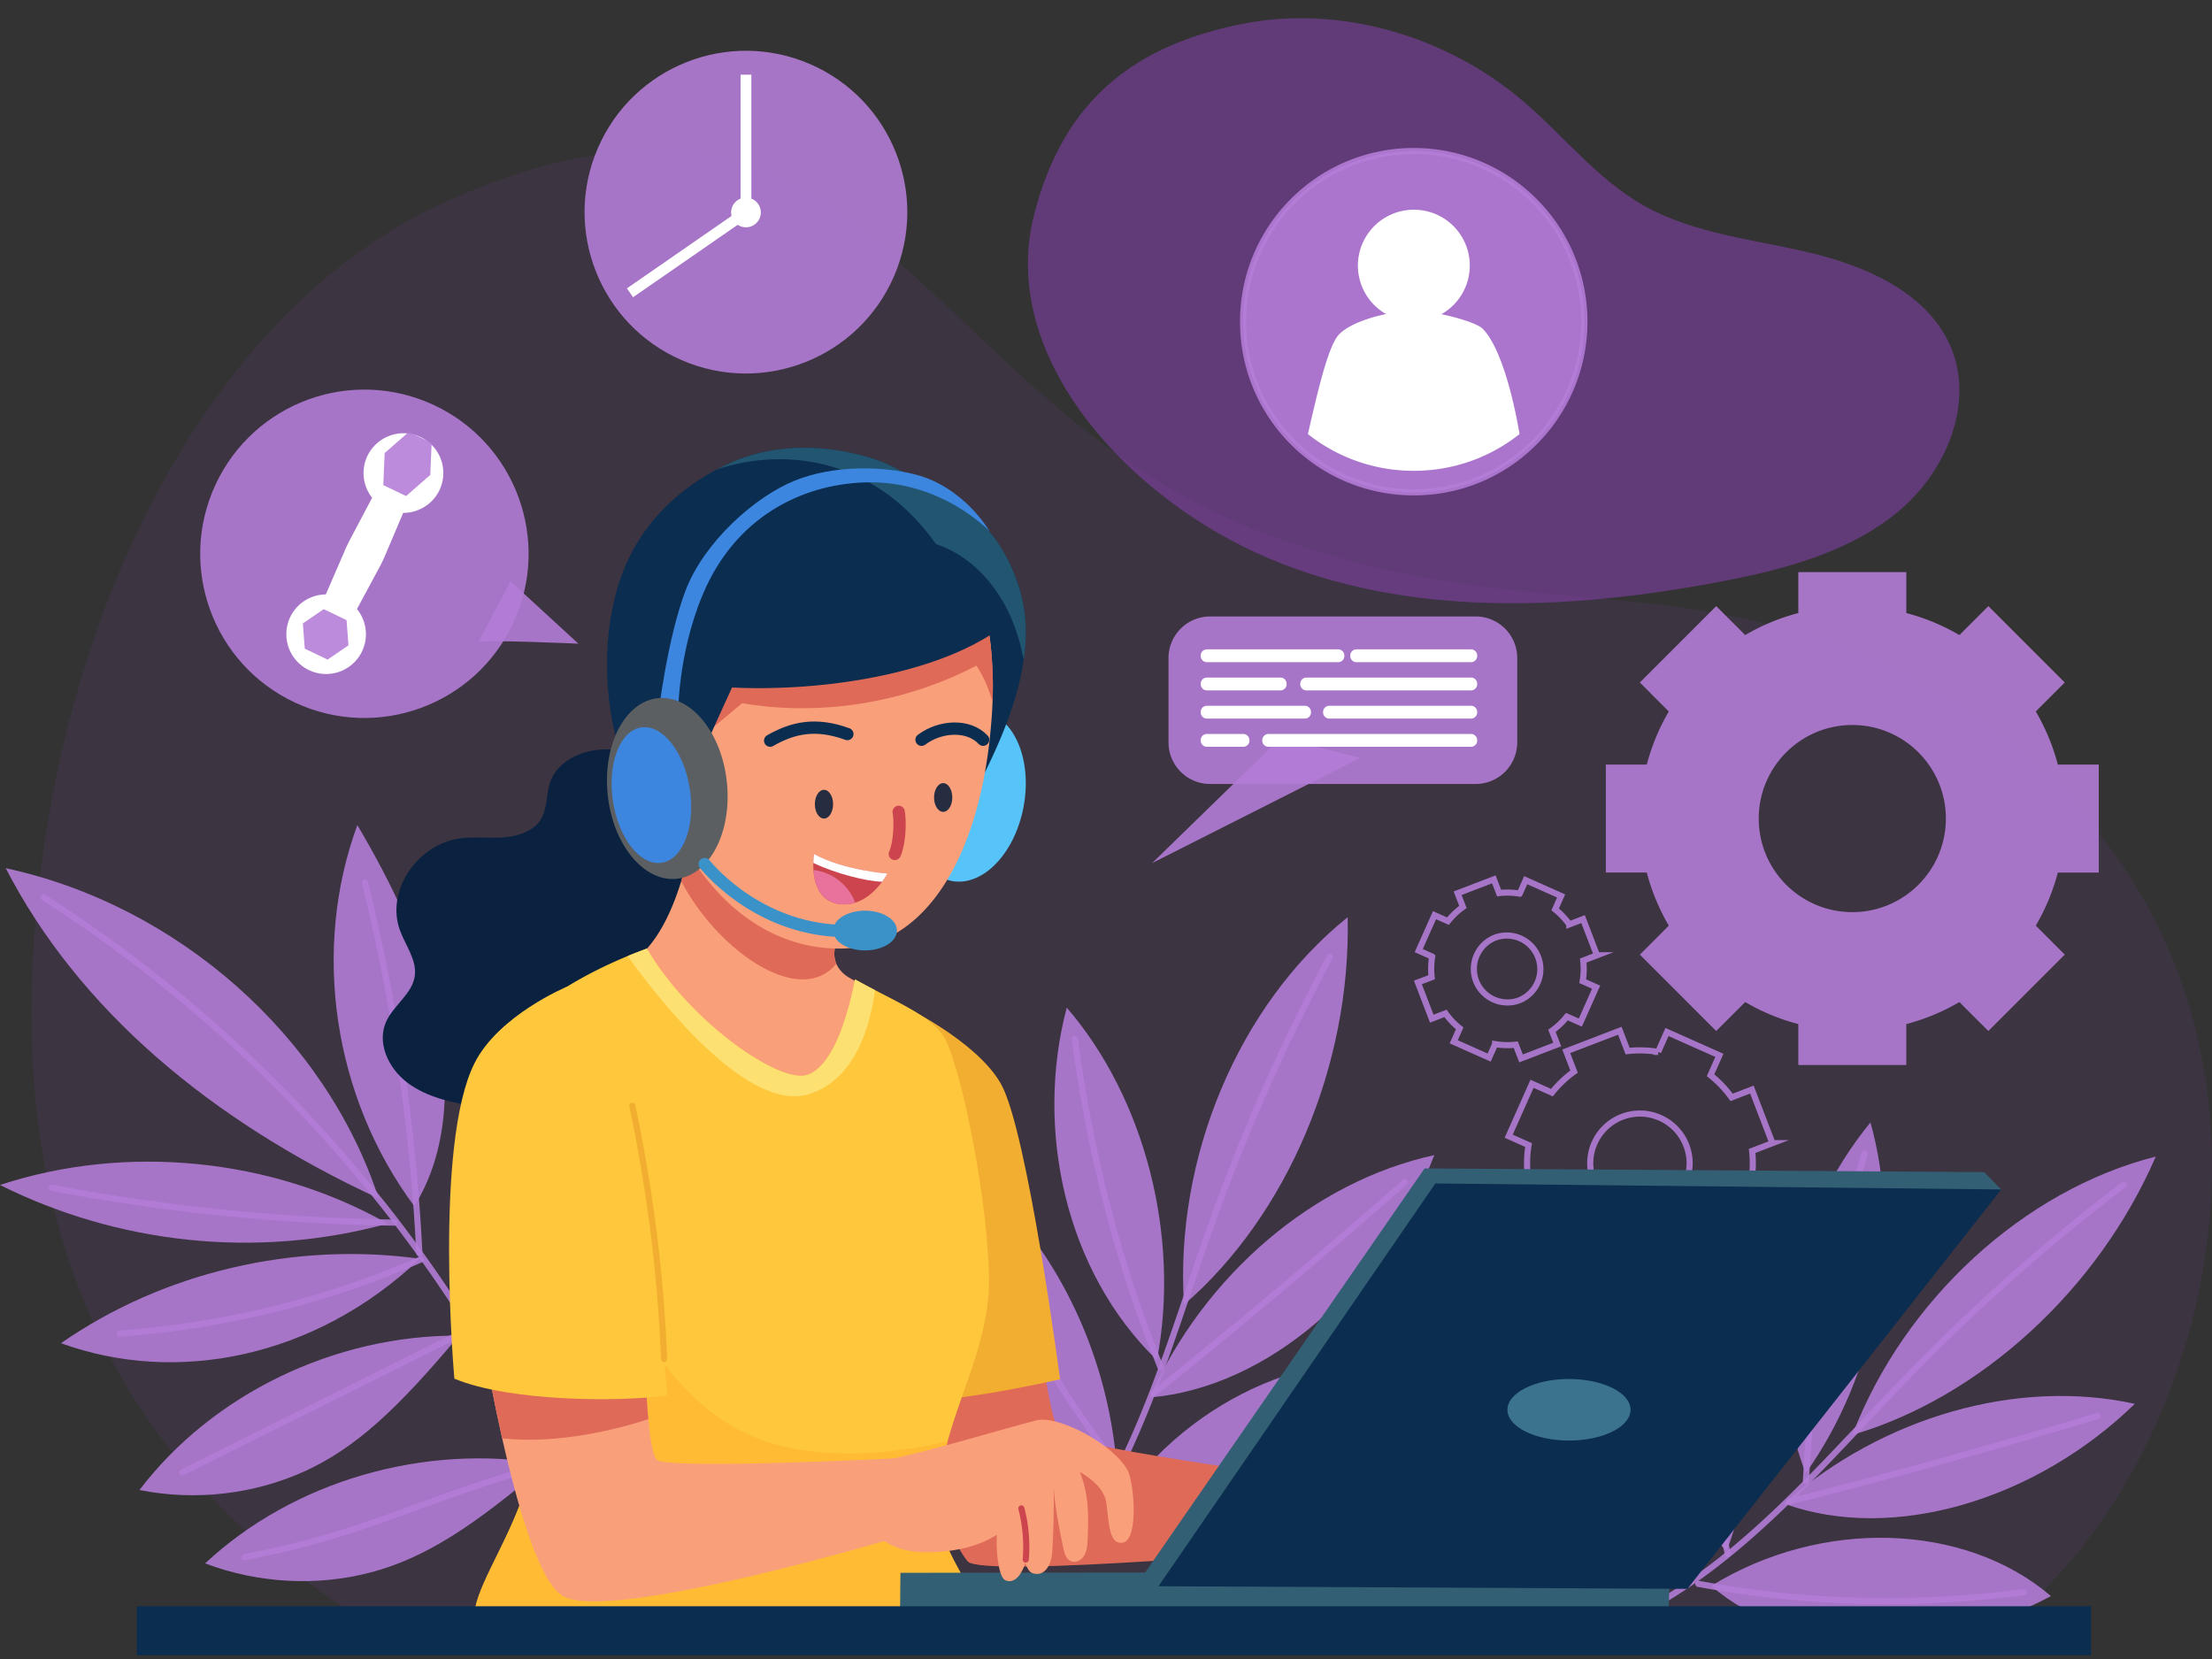 <svg xmlns="http://www.w3.org/2000/svg" width="360" height="270" fill="none"><rect width="100%" height="100%" fill="#333333" stroke="none"/><path fill="#9145C0" fill-opacity=".1" d="M325.628 264.9c38.309-29.129 55.37-109.9-6.833-149.508-41.18-26.217-66.792-11.261-113.119-28.604-56.555-21.167-64.985-85.12-133.778-53.652C35.453 49.802 10.188 96.774 5.743 150.16c-4.356 52.28 14.174 88.152 52.039 112.699 88.919 3.783 178.015 3.098 267.846 2.041Z"/><path fill="#9145C0" fill-opacity=".49" d="M168.249 35.15c-5.787 23.233 15.701 46.23 38.337 55.766 22.638 9.543 48.596 8.405 72.848 3.856 10.464-1.96 21.221-4.72 29.35-11.39 8.13-6.672 12.842-18.255 8.387-27.613-3.932-8.252-13.504-12.479-22.629-14.649-9.125-2.17-18.817-3.057-26.947-7.623-7.708-4.332-13.176-11.503-19.881-17.182C235.327 5.836 217.926.641 201.822 3.957c-16.113 3.315-28.655 11.447-33.573 31.194Z"/><path fill="#B47DD7" fill-opacity=".89" d="M341.572 142.008v-17.576h-6.665a34.098 34.098 0 0 0-3.584-8.639l4.713-4.72-12.43-12.43-4.719 4.713a34.1 34.1 0 0 0-8.64-3.584v-6.664h-17.575v6.664c-3.073.801-5.971 2.021-8.64 3.584l-4.72-4.712-12.429 12.429 4.713 4.72a34.323 34.323 0 0 0-3.584 8.639h-6.664v17.576h6.664a34.354 34.354 0 0 0 3.584 8.639l-4.713 4.72 12.429 12.429 4.72-4.712a34.404 34.404 0 0 0 8.64 3.584v6.664h17.575v-6.664a34.435 34.435 0 0 0 8.64-3.584l4.719 4.712 12.43-12.429-4.713-4.72a34.104 34.104 0 0 0 3.584-8.639h6.665Zm-40.107 6.44c-8.412 0-15.232-6.821-15.232-15.233 0-8.403 6.82-15.222 15.232-15.222 8.403 0 15.223 6.819 15.223 15.222 0 8.413-6.82 15.233-15.223 15.233Z"/><path stroke="#B47DD7" stroke-miterlimit="10" stroke-opacity=".89" d="m288.461 186.045-3.344-8.716-3.305 1.268a18.13 18.13 0 0 0-3.421-3.602l1.439-3.238-8.528-3.799-1.444 3.235a18.11 18.11 0 0 0-4.966-.134l-1.268-3.305-8.716 3.344 1.268 3.304a18.107 18.107 0 0 0-3.602 3.422l-3.238-1.44-3.799 8.529 3.235 1.443a18.31 18.31 0 0 0-.134 4.966l-3.305 1.268 3.344 8.716 3.305-1.268a18.193 18.193 0 0 0 3.421 3.603l-1.44 3.237 8.529 3.8 1.444-3.235c1.62.268 3.288.317 4.965.134l1.268 3.305 8.717-3.344-1.269-3.305a18.25 18.25 0 0 0 3.603-3.421l3.237 1.439 3.8-8.528-3.235-1.444c.268-1.621.321-3.29.134-4.966l3.305-1.268Zm-18.665 10.825a8.091 8.091 0 0 1-10.452-4.656 8.089 8.089 0 1 1 10.452 4.656ZM259.903 155.472l-2.259-5.889-2.233.856a12.266 12.266 0 0 0-2.312-2.434l.972-2.188-5.763-2.567-.976 2.186a12.26 12.26 0 0 0-3.356-.09l-.857-2.233-5.889 2.26.857 2.233a12.24 12.24 0 0 0-2.435 2.311l-2.188-.972-2.566 5.763 2.186.976a12.33 12.33 0 0 0-.091 3.355l-2.233.857 2.26 5.89 2.233-.857a12.325 12.325 0 0 0 2.312 2.434l-.972 2.188 5.763 2.567.976-2.186a12.37 12.37 0 0 0 3.355.09l.857 2.233 5.89-2.259-.857-2.233a12.35 12.35 0 0 0 2.434-2.311l2.187.972 2.567-5.763-2.186-.976c.181-1.096.217-2.224.09-3.356l2.234-.857Zm-12.611 7.314a5.47 5.47 0 0 1-7.063-3.146 5.467 5.467 0 0 1 3.147-7.06 5.467 5.467 0 0 1 3.916 10.206Z"/><path fill="#B47DD7" fill-opacity=".89" stroke="#B47DD7" stroke-miterlimit="10" stroke-opacity=".89" d="M257.852 52.355c0 8.832-4.127 16.704-10.549 21.79-4.729 3.754-10.708 5.98-17.221 5.98a27.655 27.655 0 0 1-17.221-5.98c-6.43-5.086-10.549-12.958-10.549-21.79 0-15.336 12.434-27.77 27.77-27.77s27.77 12.434 27.77 27.77Z"/><path fill="#fff" d="M231.202 52.245a9.09 9.09 0 1 0-2.227-18.043 9.09 9.09 0 0 0-7.908 10.135 9.09 9.09 0 0 0 10.135 7.908Z"/><path fill="#fff" d="M247.303 70.645c-4.729 3.752-10.708 5.98-17.221 5.98a27.651 27.651 0 0 1-17.221-5.98c1.777-7.815 3.411-14.56 5.112-16.27 2.402-2.402 8.782-3.803 12.1-3.803 3.319 0 9.999 1.701 11.233 2.936 2.519 2.51 4.688 9.44 5.997 17.137Z"/><path fill="#B47DD7" fill-opacity=".89" d="M190.172 120.815v-13.714a6.775 6.775 0 0 1 6.776-6.776h43.205a6.775 6.775 0 0 1 6.776 6.776v13.714a6.775 6.775 0 0 1-6.776 6.776h-43.197c-3.743.008-6.784-3.033-6.784-6.776Z"/><path fill="#B47DD7" fill-opacity=".89" d="m208.419 120.096-20.909 20.368 33.888-17.125"/><path fill="#fff" d="M195.416 106.762v-.073c0-.557.451-1.008 1.008-1.008h21.36c.557 0 1.009.451 1.009 1.008v.073a1.01 1.01 0 0 1-1.009 1.008h-21.36a1.008 1.008 0 0 1-1.008-1.008ZM219.753 106.762v-.073c0-.557.451-1.008 1.008-1.008h18.642c.557 0 1.009.451 1.009 1.008v.073a1.01 1.01 0 0 1-1.009 1.008h-18.642a1.008 1.008 0 0 1-1.008-1.008ZM211.613 111.352v-.072a1.01 1.01 0 0 1 1.009-1.009h26.781c.557 0 1.008.452 1.008 1.009v.072c0 .557-.451 1.009-1.008 1.009h-26.781a1.01 1.01 0 0 1-1.009-1.009ZM195.416 111.352v-.072c0-.557.451-1.009 1.008-1.009h11.963a1.01 1.01 0 0 1 1.008 1.009v.072a1.01 1.01 0 0 1-1.008 1.009h-11.963a1.008 1.008 0 0 1-1.008-1.009ZM215.332 115.941v-.072a1.01 1.01 0 0 1 1.008-1.009h23.063a1.01 1.01 0 0 1 1.009 1.009v.072a1.01 1.01 0 0 1-1.009 1.009H216.34a1.01 1.01 0 0 1-1.008-1.009ZM195.416 115.941v-.072c0-.557.451-1.009 1.008-1.009h15.932a1.01 1.01 0 0 1 1.008 1.009v.072a1.01 1.01 0 0 1-1.008 1.009h-15.932a1.008 1.008 0 0 1-1.008-1.009ZM195.416 120.531v-.072c0-.557.451-1.009 1.008-1.009h5.913a1.01 1.01 0 0 1 1.008 1.009v.072c0 .557-.452 1.008-1.008 1.008h-5.913a1.008 1.008 0 0 1-1.008-1.008ZM205.434 120.531v-.072a1.01 1.01 0 0 1 1.009-1.009h32.96a1.01 1.01 0 0 1 1.009 1.009v.072c0 .557-.452 1.008-1.009 1.008h-32.96a1.008 1.008 0 0 1-1.009-1.008Z"/><path fill="#B47DD7" fill-opacity=".89" d="M83.53 101.401c6.225-13.38.426-29.271-12.952-35.496-13.379-6.226-29.271-.427-35.496 12.952-6.226 13.379-.427 29.271 12.952 35.496 13.379 6.225 29.27.426 35.496-12.952Z"/><path fill="#fff" d="M55.148 109.353a6.475 6.475 0 1 0-4.292-12.217 6.475 6.475 0 0 0 4.292 12.217Z"/><path fill="#B47DD7" fill-opacity=".89" d="m49.601 105.567-.313-4.106 3.4-2.323 3.713 1.782.312 4.106-3.4 2.324-3.712-1.783Z"/><path fill="#fff" d="M67.765 83.11a6.474 6.474 0 1 0-4.358-12.191 6.474 6.474 0 0 0 4.358 12.192Z"/><path fill="#B47DD7" fill-opacity=".89" d="m62.381 78.95.223-5.22 3.934-3.439 3.712 1.783-.222 5.22-3.935 3.439-3.712-1.782Z"/><path fill="#fff" d="m57.485 100.251-4.952-2.378 3.66-8.443c.232-.536.484-1.063.757-1.58l4.3-8.135 4.953 2.378-3.53 8.315a22.802 22.802 0 0 1-.907 1.888l-4.281 7.955Z"/><path fill="#B47DD7" fill-opacity=".89" d="M77.855 104.504c.954-.443 16.283.257 16.283.257l-11.05-10.145-5.233 9.888ZM145.502 44.951c5.758-13.31-.365-28.768-13.676-34.526-13.31-5.757-28.768.366-34.526 13.676-5.757 13.31.365 28.769 13.676 34.526 13.311 5.758 28.769-.365 34.526-13.676Z"/><path fill="#fff" d="M122.283 12.15h-1.754v22.052h1.754V12.15ZM102.029 46.933l.998 1.442 18.378-12.721-.998-1.442-18.378 12.721Z"/><path fill="#fff" d="M123.823 34.527a2.417 2.417 0 1 1-4.833 0 2.417 2.417 0 0 1 4.833 0Z"/><path fill="#B47DD7" fill-opacity=".89" d="M192.697 212.338c-1.557-24.007 8.946-48.852 26.636-63.066.549 24.128-9.849 48.546-26.636 63.066Z"/><path stroke="#B47DD7" stroke-linecap="round" stroke-miterlimit="10" stroke-opacity=".89" d="M216.445 155.733a318.468 318.468 0 0 0-19.255 43.423c-6.51 18.207-11.632 37.551-22.78 52.813"/><path fill="#B47DD7" fill-opacity=".89" d="M187.115 227.438c8.954-20.029 26.725-35.162 46.319-39.446-8.341 21.466-27.104 37.841-46.319 39.446Z"/><path stroke="#B47DD7" stroke-linecap="round" stroke-miterlimit="10" stroke-opacity=".89" d="M228.626 192.404a1181.21 1181.21 0 0 1-40.825 34.332"/><path fill="#B47DD7" fill-opacity=".89" d="M181.831 244.887c11.963-17.868 34.034-27.193 52.297-22.095-13.431 17.642-35.55 26.991-52.297 22.095Z"/><path stroke="#B47DD7" stroke-linecap="round" stroke-miterlimit="10" stroke-opacity=".89" d="M229.747 224.083c-15.681 9.809-32.597 17.053-50.037 21.409"/><path fill="#B47DD7" fill-opacity=".89" d="M188.293 221.365c3.823-20.119-1.912-42.544-14.682-57.379-5.235 19.772-.242 42.939 14.682 57.379Z"/><path stroke="#B47DD7" stroke-linecap="round" stroke-miterlimit="10" stroke-opacity=".89" d="M174.926 169.116c2.517 18.715 6.994 36.244 13.931 53.377"/><path fill="#B47DD7" fill-opacity=".89" d="M181.726 238.498c-1.629-20.683-12.229-40.107-27.733-50.828a88.385 88.385 0 0 0 8.43 31.113c5.316 11.027 13.124 18.021 19.303 19.715Z"/><path stroke="#B47DD7" stroke-linecap="round" stroke-miterlimit="10" stroke-opacity=".89" d="M156.292 191.857c6.099 17.247 14.875 33.235 25.822 47.078"/><path fill="#B47DD7" fill-opacity=".89" d="M301.46 233.537c8.462-22.014 27.927-39.873 49.393-45.31-9.406 21.715-28.605 39.22-49.393 45.31Z"/><path stroke="#B47DD7" stroke-linecap="round" stroke-miterlimit="10" stroke-opacity=".89" d="M345.65 192.801a312.662 312.662 0 0 0-34.816 30.823c-13.214 13.568-25.677 28.701-41.786 37.752"/><path fill="#B47DD7" fill-opacity=".89" d="M290.336 244.71c16.126-14.19 38.035-20.417 57.104-16.239-16.165 15.722-39.462 22.652-57.104 16.239Z"/><path stroke="#B47DD7" stroke-linecap="round" stroke-miterlimit="10" stroke-opacity=".89" d="M341.382 230.448a1148.065 1148.065 0 0 1-50.158 13.923"/><path fill="#B47DD7" fill-opacity=".89" d="M278.51 258.1c17.9-11.035 41.229-10.334 55.282 1.661-19.102 10.229-42.488 9.527-55.282-1.661Z"/><path stroke="#B47DD7" stroke-linecap="round" stroke-miterlimit="10" stroke-opacity=".89" d="M329.395 259.116c-17.876 2.339-35.808 1.887-52.998-1.347"/><path fill="#B47DD7" fill-opacity=".89" d="M293.869 239.782c11.625-16.359 15.747-38.68 10.544-57.104-12.738 15.472-17.82 38.147-10.544 57.104Z"/><path stroke="#B47DD7" stroke-linecap="round" stroke-miterlimit="10" stroke-opacity=".89" d="M303.469 187.776c-5.453 17.699-8.672 35.139-9.559 53.241"/><path fill="#B47DD7" fill-opacity=".89" d="M281.043 252.365c7.035-19.085 5.631-40.72-3.678-56.595-3.694 10.123-5.453 20.715-5.3 31.153.17 11.987 4.203 21.409 8.978 25.442Z"/><path stroke="#B47DD7" stroke-linecap="round" stroke-miterlimit="10" stroke-opacity=".89" d="M277.672 200.432c-1.678 17.851-.476 35.679 3.525 52.473"/><path fill="#B47DD7" fill-opacity=".89" d="M61.635 195.047c-8.626-26.386-32.7-47.705-60.705-53.755 11.774 22.826 33.13 40.993 60.705 53.755ZM63.096 199.141C44.2 188.455 20.524 186.098 0 192.854c19.037 9.509 41.593 12.158 63.096 6.287ZM68.322 204.862c-20.422-2.831-41.808 2.204-58.394 13.743 18.807 6.837 41.37 2.403 58.394-13.743ZM74.69 217.362c-20.224-.084-40.108 9.527-51.995 25.134 9 1.804 18.559.725 26.816-3.014 8.257-3.74 15.175-10.122 25.18-22.12ZM88.948 238.275c-19.941-3.419-41.19 2.76-55.568 16.163 8.583 3.26 18.193 3.781 26.973 1.465 8.782-2.315 16.688-7.458 28.595-17.628ZM67.419 196.297c-13.168-17.75-16.742-41.667-9.26-62.015 5.712 9.675 10.642 19.903 12.942 30.775 2.301 10.874 1.854 22.465-3.682 31.24ZM75.464 213.421c-3.119-18.857 3.329-38.843 16.948-52.5 1.567 19.509-4.402 39.384-16.948 52.5Z"/><path stroke="#B47DD7" stroke-linecap="round" stroke-miterlimit="10" stroke-opacity=".89" d="M7.06 146.021c40.08 25.643 71.423 63.865 87.969 107.291"/><path stroke="#B47DD7" stroke-linecap="round" stroke-miterlimit="10" stroke-opacity=".89" d="M59.403 143.64a317.985 317.985 0 0 1 8.844 60.273M89.418 168.577c-1.598 15.971-6.533 31.58-14.417 45.639M8.436 193.313a324.498 324.498 0 0 0 55.73 5.667M19.509 217.035c16.942-1.231 33.61-5.335 49.017-12.077M29.659 239.646c15.633-7.798 31.268-15.606 46.901-23.404M39.827 253.417c20.411-3.939 26.475-8.638 49.13-15.142"/><path fill="#E06A58" d="M169.046 216.031s1.766 16.19 3.742 17.489c3.534 2.331 44.432 7.72 44.432 7.72l-1.339 10.64s-56.015 5.033-58.395 2.234c-4.13-4.856-11.39-28.282-11.39-28.282l22.95-9.801Z"/><path fill="#F2AE30" d="m142.038 174.351 4.526-10.866s12.277 5.768 16.327 12.891c4.331 7.615 9.631 48.102 9.631 48.102s-21.675 4.993-25.66 2.871c-3.985-2.121-4.824-52.998-4.824-52.998Z"/><path fill="#0A2240" d="M107.569 123.918c-3.17-1.161-6.526-2.178-9.922-1.92-3.396.259-6.865 2.057-8.018 5.042-.823 2.114-.444 4.606-1.742 6.51-1.243 1.823-3.711 2.581-6.018 2.735-2.315.161-4.647-.146-6.946.153-7.098.944-12.164 8.655-9.833 14.972.928 2.516 2.831 4.92 2.396 7.542-.46 2.807-3.404 4.654-4.614 7.26-1.605 3.469.314 7.671 3.485 10.035 3.17 2.355 7.292 3.251 11.293 3.848 5.51.823 11.197 1.21 16.641.048 5.446-1.161 10.649-4.033 13.464-8.518 1.25-1.985 2.008-4.227 3.46-6.091 3.001-3.847 8.317-5.34 12.504-8.066 4.574-2.993 7.929-8.817 5.235-13.375-2.597-4.38-9.357-5.356-12.068-9.672-1.121-1.783-1.387-3.904-2.113-5.848-.742-1.952-2.517-2.936-7.204-4.655Z"/><path fill="#F9A07B" d="M126.042 177.651c.799.92 1.742 1.928 3.049 2.017 1.38.097 2.533-.879 3.42-1.823 4.582-4.848 7.607-10.802 8.834-16.94-1.138-.646-2.235-1.267-3.227-1.848-.92-.548-1.614-1.314-2.009-2.21a4.243 4.243 0 0 1-.298-2.081c.645-6.066 1.218-9.446 3.347-15.601-10.115-2.283-19.658-4.993-25.143-9.575-.67 2.823-1.46 8.349-3.146 13.826-1.799 5.8-4.607 11.536-9.366 14.004 9.341 5.518 17.674 12.374 24.539 20.231Z"/><path fill="#E06A58" d="M135.811 154.774a4.23 4.23 0 0 0 .298 2.081c-5.985 7.26-19.368-2.226-25.24-13.431 1.685-5.477 2.476-11.003 3.146-13.826 5.477 4.582 15.028 7.3 25.143 9.575-2.129 6.155-2.702 9.527-3.347 15.601Z"/><path fill="#FFC73C" d="M152.477 242.54c-1.323 8.76 8.131 18.19 8.365 22.869-20.078 0-62.138 1.226-83.555-1.686-.976-5.405 9.6-17.561 9.6-29.565 0-1.589-.065-3.331-.194-5.203-.34-5.356-1.13-11.729-2.009-18.263-2.388-17.528-5.566-36.275-3.218-40.164 4.598-7.574 15.35-12.721 20.682-14.931 1.832-.758 3.025-1.17 3.114-1.218 6.687 11.406 20.296 21.135 25.434 20.699 1.428-.113 5.663-1.589 8.462-15.682a85.327 85.327 0 0 0 3.259 1.751c5.316 2.767 10.302 5.05 11.737 8.607 3.792 9.365 7.51 32.977 6.688 41.374-.831 8.47-4.235 14.94-6.623 23.442a69.388 69.388 0 0 0-1.476 6.381 27.53 27.53 0 0 0-.266 1.589Z"/><path fill="#FB3" d="M160.842 265.408c-20.078 0-62.138 1.227-83.555-1.685-.976-5.405 9.6-17.562 9.6-29.565 0-1.589-.065-3.331-.194-5.203-.34-5.356-1.13-11.729-2.009-18.263 3.8 4.009 9.341-12.931 11.794-7.97 13.269 26.782 23.732 33.824 41.914 33.824 5.421 0 10.422-.75 15.827-1.976a69.365 69.365 0 0 0-1.476 6.38 39.717 39.717 0 0 0-.266 1.598c-1.323 8.744 8.131 18.174 8.365 22.86Z"/><path fill="#FCE172" d="M142.417 161.147c-.863 6.268-3.42 14.713-10.857 16.94-10.051 3.009-24.596-15.77-29.412-22.49 1.832-.758 3.025-1.17 3.114-1.218 6.687 11.406 20.296 21.135 25.434 20.699 1.428-.113 5.663-1.589 8.462-15.682 1.089.613 2.178 1.186 3.259 1.751Z"/><path fill="#325F73" d="m146.547 255.977-.072 6.994 125.034.742.258-7.93-125.22.194Z"/><path fill="#325F73" d="m325.701 193.582-2.783-2.823-91.073-.597-45.69 66.074 2.388 1.92 137.158-64.574Z"/><path fill="#0B2D50" d="m233.603 192.606-45.06 65.55 86.071.428 51.087-65.001-92.098-.977Z"/><path fill="#3C738C" d="M255.351 234.448c5.533 0 10.019-2.242 10.019-5.009 0-2.767-4.486-5.009-10.019-5.009s-10.019 2.242-10.019 5.009c0 2.767 4.486 5.009 10.019 5.009Z"/><path fill="#56C4F9" d="M148.396 127.898c1.42-7.616 6.643-13.031 11.666-12.096 5.024.937 7.946 7.869 6.526 15.486-1.419 7.617-6.642 13.032-11.666 12.096-5.023-.936-7.945-7.869-6.526-15.486Z"/><path fill="#0B2D50" d="M166.601 107.382c-.935 6.631-3.896 13.94-8.212 22.014-1.516-6.614-2.484-14.673-3.823-22.732-1.363-8.074-3.098-16.15-6.107-22.748a39.306 39.306 0 0 0-2.21-4.146c1.783-.17 3.59 0 5.308.476a17.785 17.785 0 0 1 7.26 3.96c3.42 3.042 5.711 7.188 7.074 11.56 1.122 3.63 1.323 7.486.71 11.616Z"/><path fill="#F9A07B" d="M161.535 114.239a73.155 73.155 0 0 1-.258 3.961c-1.839 21.457-10.849 36.179-24.635 36.179-19.465 0-32.082-21.828-32.082-43.213 0-21.095 12.923-36.365 28.048-34.598 8.72 1 15.093 3.896 19.618 8.139 2.993 2.823 5.155 6.236 6.631 10.116 1.686 4.348 2.501 9.268 2.67 14.568 0 .016.017.032.017.048a63.557 63.557 0 0 1-.009 4.8Z"/><path fill="#E06A58" d="M161.535 114.239c-.58-2.073-1.444-4.098-2.621-5.913-11.479 6.002-25.16 8.317-38.131 6.123-2.469 2.057-4.881 4.082-7.309 6.106.048-9.76.186-16.367 3.993-21.094 3.574-4.437 9.535-6.107 15.182-6.833a70.223 70.223 0 0 1 19.158.121c2.428.34 4.945.864 7.058 2.09 1.686 4.348 2.501 9.268 2.67 14.568 0 .016.017.032.017.049.056 1.548.04 3.146-.017 4.783Z"/><path fill="#0B2D50" d="M164.343 101.025c-2.67 2.259-6.018 4.131-9.777 5.647-10.697 4.316-24.595 5.744-35.429 5.219-5.324 11.697-7.478 15.892-8.841 26.096-5.203-4.88-9.438-13.818-10.697-20.844-1.242-7.002-1.12-14.351.831-21.232 3.074-10.85 10.826-16.658 16.198-19.48a30.422 30.422 0 0 1 3.485-1.614c6.865-2.654 14.601-2.412 21.643-.258 3.84 1.194 7.074 3.21 9.793 5.695 5.493 4.96 8.889 11.68 11.084 16.714.693 1.54 1.25 2.936 1.71 4.057Z"/><path fill="#225570" d="M166.601 107.382c-.443-2.347-1.105-4.622-2.041-6.816a23.465 23.465 0 0 0-1.919-3.606c-2.445-3.84-6.002-7.002-10.302-8.397a37.82 37.82 0 0 0-3.872-4.639c-4.88-4.96-10.607-7.8-16.673-8.792-5.05-.815-10.302-.355-15.15 1.29a30.422 30.422 0 0 1 3.485-1.613c6.865-2.654 14.601-2.412 21.643-.258 3.84 1.194 7.075 3.21 9.793 5.695a17.785 17.785 0 0 1 7.26 3.96c3.42 3.042 5.711 7.188 7.075 11.56 1.113 3.63 1.314 7.486.701 11.616Z"/><path stroke="#0B2D50" stroke-linecap="round" stroke-miterlimit="10" stroke-width="2" d="M125.34 120.539c3.598-2.057 7.333-2.985 12.568-1.073M149.976 120.393c3.081-2.299 7.647-2.533 10.027 0"/><path stroke="#CC454E" stroke-linecap="round" stroke-miterlimit="10" stroke-width="2" d="M146.257 132.122c.315 1.63.145 5.235-.629 6.857"/><path fill="#262D40" d="M134.101 133.22c.819 0 1.484-1.048 1.484-2.34 0-1.292-.665-2.339-1.484-2.339-.82 0-1.485 1.047-1.485 2.339s.665 2.34 1.485 2.34ZM153.501 132.131c.82 0 1.484-1.048 1.484-2.34 0-1.291-.664-2.339-1.484-2.339s-1.484 1.048-1.484 2.339c0 1.292.664 2.34 1.484 2.34Z"/><path fill="#CC454E" d="M144.418 142.166s-.29.564-.847 1.331c-.871 1.169-2.356 2.783-4.38 3.412h-.008a5.72 5.72 0 0 1-2.816.185c-3.033-.54-3.831-3.339-3.976-5.493a11.36 11.36 0 0 1-.025-1.162c.016-.871.113-1.452.113-1.452 4.832 2.662 11.939 3.179 11.939 3.179Z"/><path fill="#fff" d="M144.418 142.166s-.29.564-.847 1.331c-2.468-.033-7.518-1.299-11.205-3.058.016-.871.113-1.452.113-1.452 4.832 2.662 11.939 3.179 11.939 3.179Z"/><path fill="#E8729B" d="M139.183 146.902a5.72 5.72 0 0 1-2.816.185c-3.033-.54-3.831-3.339-3.976-5.493a8.412 8.412 0 0 1 4.065 1.637 8.379 8.379 0 0 1 2.727 3.671Z"/><path fill="#3D86E0" d="M110.344 116.837s-.169-10.059 4.017-20.054c5.252-12.544 15.956-17.908 26.338-18.271 12.512-.444 20.344 7.954 20.344 7.954s-4.073-7.188-12.108-9.253c-5.275-1.355-13.237-1.573-19.626 1.025-6.582 2.67-14.786 10.083-17.755 17.916-2.96 7.833-4.404 20.029-4.404 20.029l3.194.654Z"/><path fill="#5C5F61" d="M110.13 143.021c5.357-.556 9.016-7.588 8.172-15.706-.844-8.117-5.871-14.246-11.228-13.689-5.357.557-9.016 7.589-8.172 15.706.844 8.118 5.871 14.246 11.228 13.689Z"/><path fill="#3D86E0" d="M104.36 118.385c3.458-.519 7.003 3.992 7.917 10.076.914 6.084-1.148 11.438-4.607 11.957-3.458.519-7.003-3.991-7.917-10.075-.914-6.084 1.148-11.438 4.607-11.958Z"/><path fill="#3A92C9" d="M140.78 154.678c2.869 0 5.195-1.448 5.195-3.234 0-1.787-2.326-3.235-5.195-3.235s-5.195 1.448-5.195 3.235c0 1.786 2.326 3.234 5.195 3.234Z"/><path stroke="#3A92C9" stroke-linecap="round" stroke-miterlimit="10" stroke-width="2" d="M114.684 140.626s7.631 9.809 20.901 10.817"/><path fill="#F9A07B" d="m146.475 237.304-.5 12.898s-46.65 13.98-54.354 9.559c-3.759-2.162-7.268-14.052-9.89-25.66-2.742-12.197-4.5-24.071-4.5-24.071l27.346-5.356s.016 16.674.943 26.313c.331 3.59.807 6.204 1.444 6.631 2.412 1.589 39.511-.314 39.511-.314Z"/><path fill="#E06A58" d="M105.52 230.971c-4.969 1.614-14.56 4.106-23.788 3.122-2.743-12.197-4.502-24.071-4.502-24.071l27.347-5.356c0-.008.016 16.666.943 26.305Z"/><path fill="#F9A07B" d="M145.144 237.435c6.937-1.485 18.682-5.05 23.555-6.276 3.46-.872 12.471 3.791 14.85 8.187 1.041 1.92 2.025 12.794-1.581 11.673-1.807-.565-1.508-5.227-2.073-7.131-.46-1.549-1.928-3.049-4.162-4.34 1.492 3.719 1.436 6.962 1.274 10.979-.032.887-.088 1.815-.516 2.581-.436.766-1.371 1.315-2.178.976-.823-.339-1.105-1.363-1.291-2.259-.637-3.097-1.282-6.195-1.54-9.696.064 3.445-.008 6.897-.226 10.334-.162 2.629-1.468 4.073-3.074 3.614-.718-.202-1.008-.864-1.314-1.735-.484 1.686-1.694 3.55-3.259 2.84-.952-.428-1.541-3.864-1.372-7.397-3.001 1.863-6.389 2.654-10.293 2.831-3.501.161-7.082-.492-9.188-2.872.21-3.718 1.436-9.22 2.388-12.309Z"/><path stroke="#CC454E" stroke-linecap="round" stroke-miterlimit="10" d="M166.94 253.81a24.66 24.66 0 0 0-.718-8.317"/><path fill="#FFC73C" d="M101.503 177.62c-1.984-5.591-9.252-17.029-9.252-17.029s-11.092 4.614-15.029 12.447c-6.663 13.261-3.275 51.336-3.275 51.336 8.979 3.759 27 3.816 34.671 2.735 0 0-3.138-38.317-7.115-49.489Z"/><path stroke="#F2AE30" stroke-linecap="round" stroke-miterlimit="10" d="M102.915 179.958c3.025 14.48 4.646 27.983 5.162 41.213"/><path fill="#0B2D50" d="M340.317 261.416H22.264v7.978h318.053v-7.978Z"/></svg>